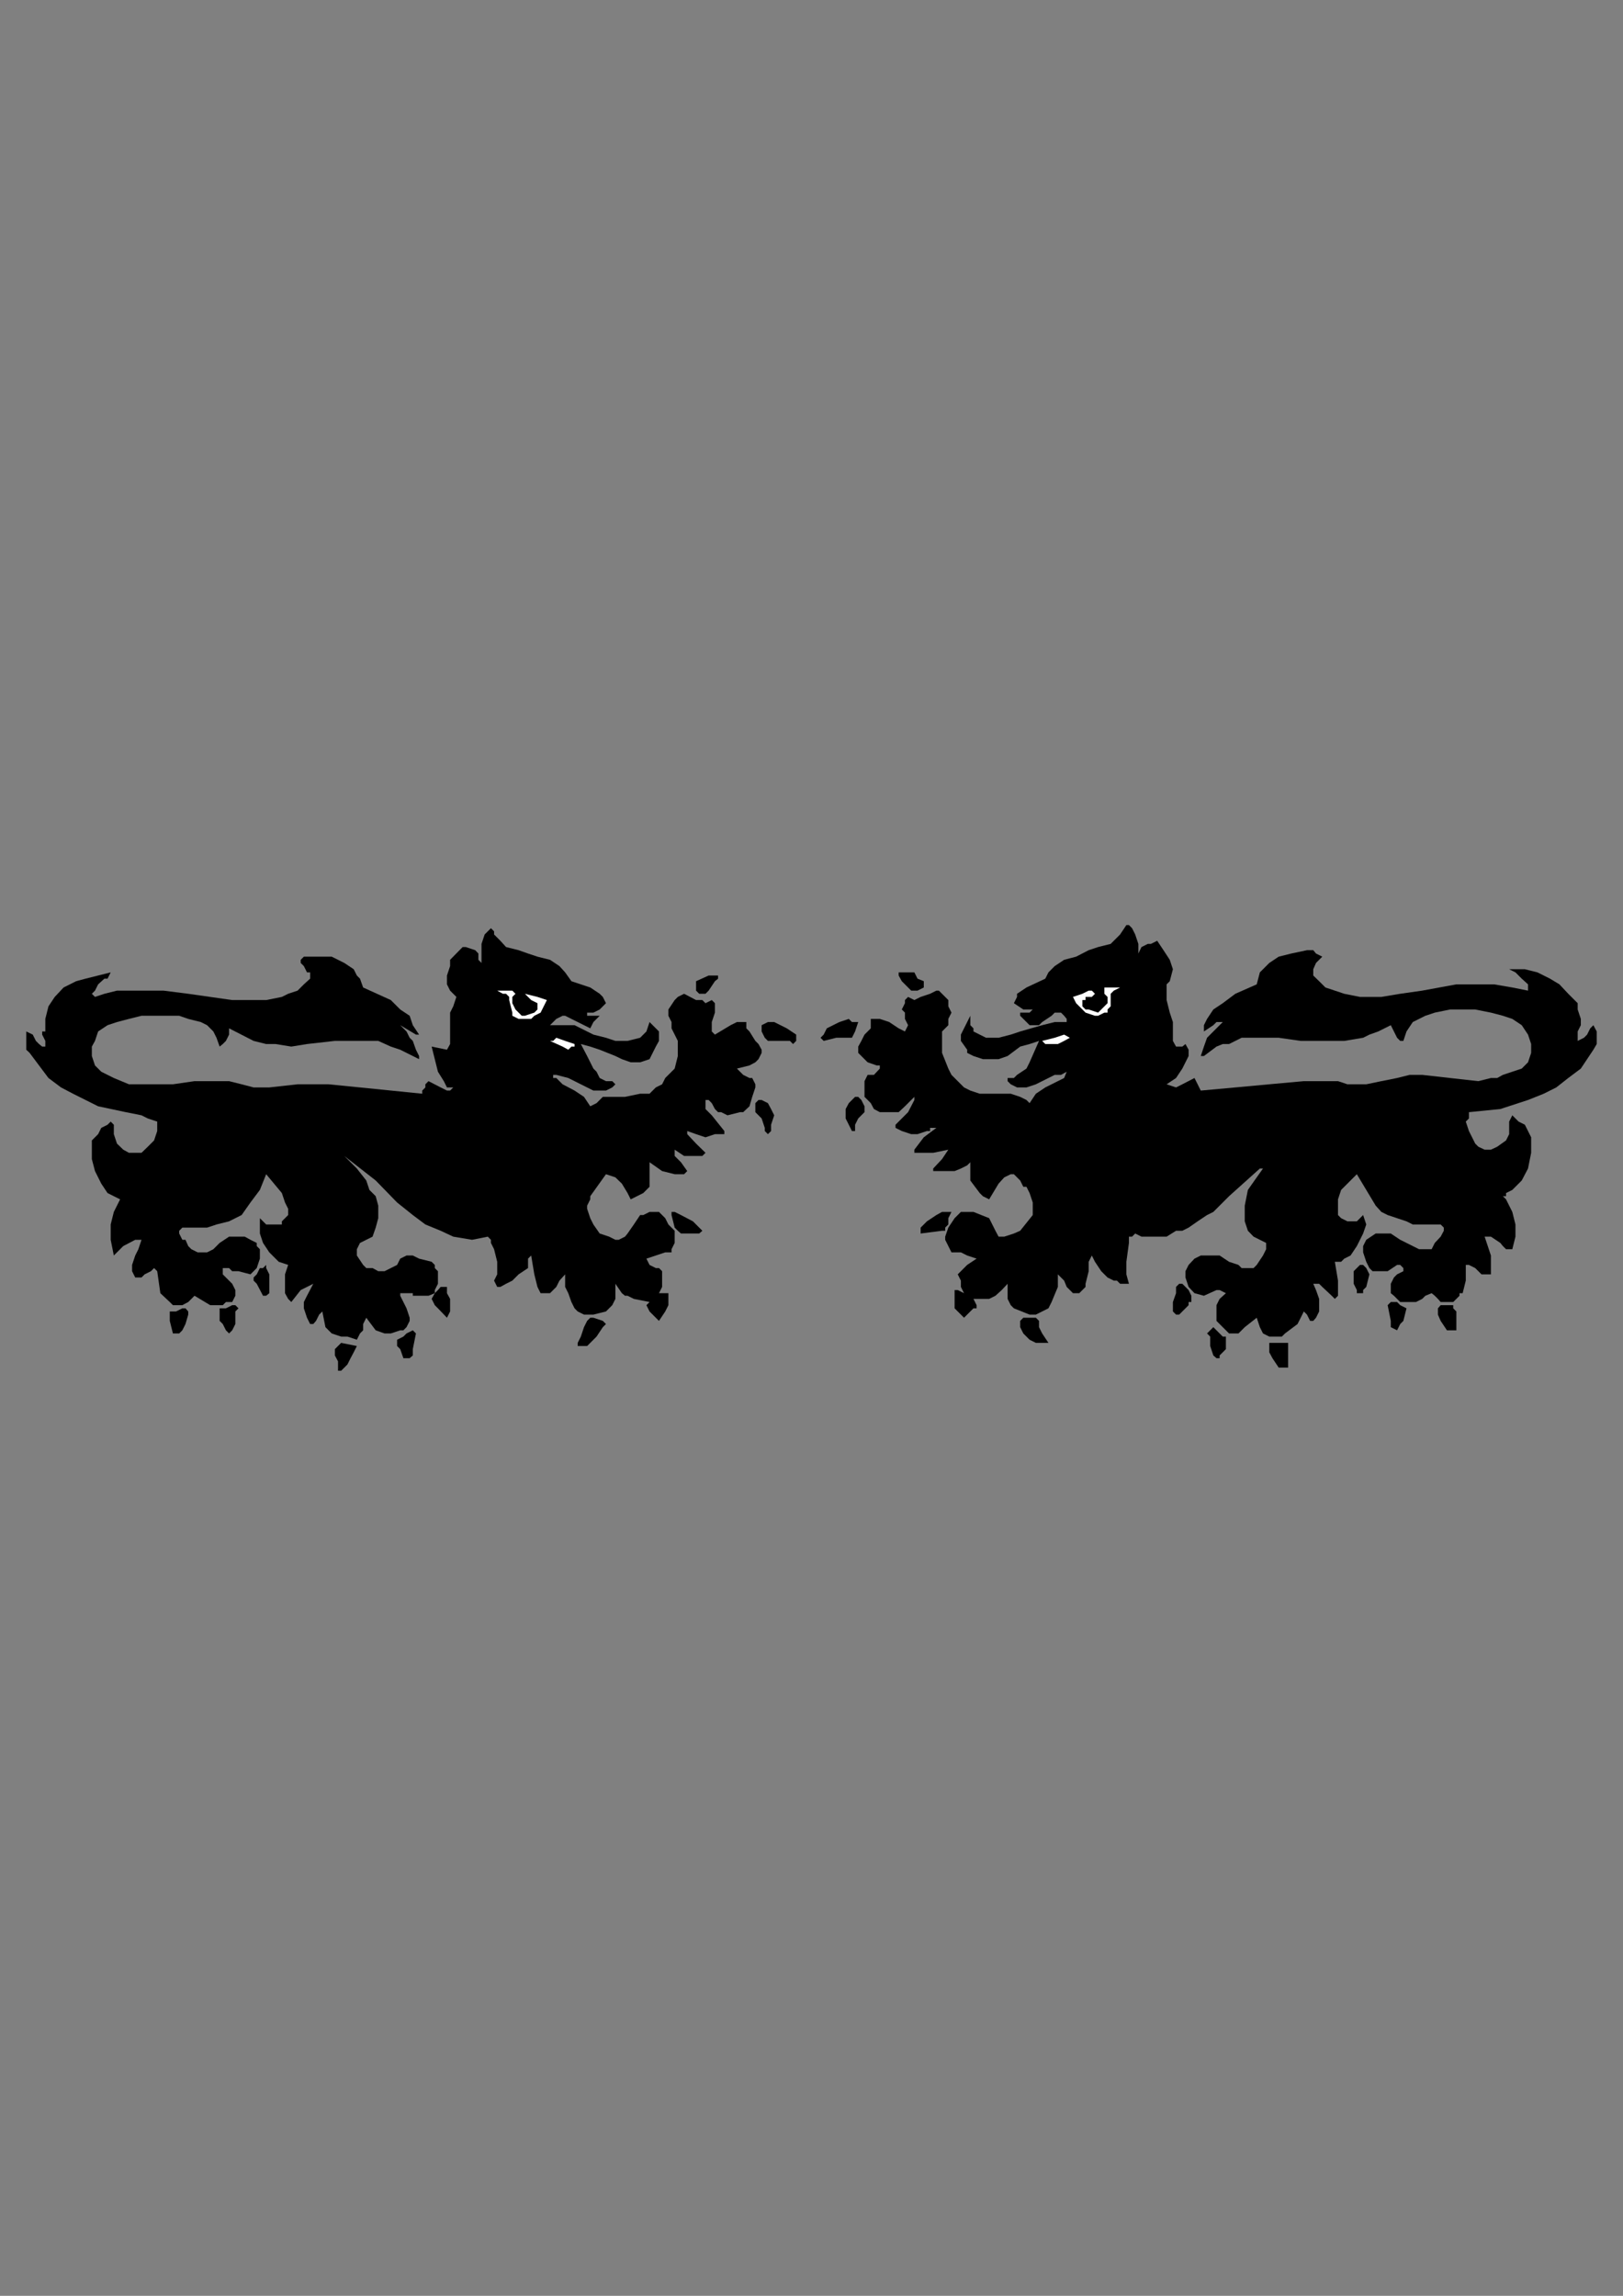<?xml version="1.0" encoding="utf-8"?>
<!-- Created by UniConvertor 2.0rc4 (https://sk1project.net/) -->
<svg xmlns="http://www.w3.org/2000/svg" height="841.89pt" viewBox="0 0 595.276 841.89" width="595.276pt" version="1.1" xmlns:xlink="http://www.w3.org/1999/xlink" id="ba08981e-f60b-11ea-8d8c-dcc15c148e23">

<rect x="0" y="0" width="595.276" height="841.89" fill="#808080" stroke="none"/>

<g>
	<g>
		<path style="fill:#000000;" d="M 183.518,344.985 L 185.606,347.289 190.214,348.441 193.67,349.665 197.126,350.817 201.734,351.969 205.19,354.273 207.278,356.577 209.582,359.817 216.494,362.121 219.95,364.425 221.102,365.577 222.254,367.881 221.102,369.033 219.95,370.185 217.646,371.337 215.342,371.337 215.342,372.489 216.494,372.489 218.798,372.489 219.95,372.489 217.646,374.793 216.494,377.097 214.19,375.945 211.886,374.793 209.582,373.641 207.278,372.489 206.342,372.489 204.038,373.641 201.734,375.945 206.342,375.945 210.734,375.945 217.646,379.401 222.254,380.553 225.71,381.705 230.174,381.705 234.782,380.553 235.934,379.401 237.086,378.249 238.238,374.793 239.39,375.945 241.694,378.249 241.694,381.705 240.542,383.793 238.238,388.401 234.782,389.553 231.326,389.553 228.086,388.401 225.71,387.249 219.95,384.945 216.494,383.793 213.038,382.857 215.342,387.249 217.646,391.857 218.798,393.009 219.95,395.313 222.254,396.465 224.558,396.465 225.71,397.617 224.558,398.769 222.254,399.921 219.95,399.921 217.646,399.921 213.038,397.617 208.43,395.313 204.038,394.161 202.886,394.161 202.886,395.313 204.038,395.313 206.342,397.617 210.734,399.921 214.19,402.225 216.494,405.681 218.798,404.529 219.95,403.377 221.102,402.225 223.406,402.225 229.238,402.225 234.782,401.073 238.238,401.073 240.542,398.769 242.846,397.617 243.998,395.313 247.454,391.857 248.606,387.249 248.606,383.793 248.606,381.705 247.454,379.401 246.302,377.097 246.302,374.793 245.15,372.489 245.15,370.185 247.454,366.729 248.606,365.577 250.91,364.425 255.302,366.729 257.606,366.729 258.758,367.881 261.062,366.729 262.214,367.881 262.214,369.033 262.214,371.337 261.062,374.793 261.062,377.097 261.062,378.249 262.214,379.401 267.974,375.945 270.278,374.793 271.43,374.793 273.734,374.793 273.734,377.097 274.886,378.249 277.046,381.705 278.198,382.857 279.35,384.945 279.35,386.097 278.198,388.401 277.046,389.553 274.886,390.705 270.278,391.857 271.43,393.009 272.582,394.161 274.886,395.313 275.894,395.313 277.046,397.617 277.046,398.769 275.894,402.225 274.886,405.681 272.582,407.841 272.582,407.841 271.43,407.841 266.822,408.993 264.518,407.841 263.366,407.841 262.214,406.689 261.062,404.529 259.91,403.377 258.758,403.377 258.758,406.689 261.062,408.993 265.67,414.753 265.67,415.905 262.214,415.905 258.758,417.057 255.302,415.905 252.062,414.753 252.062,415.905 255.302,419.361 258.758,422.745 258.758,422.745 257.606,423.897 255.302,423.897 252.998,423.897 250.91,423.897 247.454,421.593 247.454,423.897 249.758,426.201 252.062,429.441 250.91,430.593 247.454,430.593 242.846,429.441 238.238,426.201 238.238,429.441 238.238,431.745 238.238,435.201 235.934,437.505 233.63,438.657 231.326,439.809 230.174,437.505 228.086,434.049 225.71,431.745 222.254,430.593 216.494,438.657 216.494,439.809 215.342,442.113 215.342,443.265 216.494,446.721 217.646,449.025 219.95,452.337 223.406,453.489 225.71,454.641 226.934,454.641 229.238,453.489 230.174,452.337 232.478,449.025 234.782,445.569 235.934,445.569 238.238,444.417 240.542,444.417 241.694,444.417 242.846,445.569 243.998,446.721 245.15,449.025 247.454,451.329 247.454,455.793 246.302,458.097 246.302,459.249 243.998,459.249 240.542,460.401 237.086,461.553 238.238,463.857 240.542,465.009 241.694,465.009 242.846,466.161 242.846,467.313 242.846,469.617 242.846,471.921 241.694,474.225 242.846,474.225 242.846,474.225 243.998,474.225 245.15,474.225 245.15,476.313 245.15,478.617 243.998,480.921 241.694,484.377 239.39,482.073 238.238,480.921 237.086,478.617 237.086,478.617 238.238,477.465 238.238,477.465 232.478,476.313 230.174,475.161 229.238,475.161 228.086,474.225 225.71,470.769 225.71,476.313 224.558,478.617 223.406,479.769 222.254,480.921 217.646,482.073 216.494,482.073 215.342,482.073 214.19,482.073 211.886,480.921 211.886,480.921 211.886,480.921 210.734,479.769 209.582,477.465 208.43,474.225 207.278,471.921 207.278,468.465 207.278,467.313 205.19,469.617 204.038,471.921 201.734,474.225 200.582,474.225 198.278,474.225 197.126,471.921 195.974,467.313 194.822,460.401 193.67,461.553 193.67,462.705 193.67,465.009 190.214,467.313 187.91,469.617 185.606,470.769 183.518,471.921 182.366,471.921 181.214,469.617 182.366,467.313 182.366,462.705 181.214,458.097 180.062,455.793 180.062,454.641 178.91,453.489 173.15,454.641 166.238,453.489 161.63,451.329 156.014,449.025 151.406,445.569 145.646,440.961 137.798,432.897 126.278,423.897 130.886,428.505 134.342,432.897 135.494,436.353 137.798,438.657 138.734,442.113 138.734,446.721 137.798,450.177 136.646,453.489 134.342,454.641 132.038,455.793 130.886,458.097 130.886,459.249 130.886,460.401 133.19,463.857 134.342,465.009 136.646,465.009 138.734,466.161 141.038,466.161 145.646,463.857 146.798,461.553 149.102,460.401 151.406,460.401 153.71,461.553 158.318,462.705 159.47,463.857 159.47,465.009 160.622,466.161 160.622,470.769 159.47,473.073 159.47,474.225 157.166,475.161 154.862,475.161 151.406,475.161 151.406,474.225 150.254,474.225 146.798,474.225 146.798,475.161 147.95,477.465 149.102,479.769 150.254,483.225 150.254,484.377 149.102,486.681 147.95,487.833 146.798,487.833 143.342,488.985 141.038,488.985 137.798,487.833 134.342,483.225 133.19,485.529 133.19,487.833 132.038,488.985 130.886,491.289 127.43,490.137 125.126,490.137 121.67,488.985 119.366,486.681 118.214,480.921 117.062,482.073 115.91,484.377 114.902,485.529 113.75,485.529 112.598,483.225 111.446,479.769 111.446,477.465 112.598,475.161 114.902,470.769 112.598,471.921 110.294,473.073 106.838,477.465 105.686,476.313 104.534,474.225 104.534,469.617 104.534,467.313 105.686,463.857 102.23,462.705 98.774,459.249 96.47,455.793 95.318,452.337 95.318,449.025 95.318,447.873 95.318,446.721 96.47,447.873 97.622,449.025 101.078,449.025 103.382,449.025 103.382,447.873 105.686,445.569 105.686,443.265 104.534,440.961 103.382,437.505 97.622,430.593 95.318,436.353 91.862,440.961 88.622,445.569 84.014,447.873 79.406,449.025 75.95,450.177 66.878,450.177 65.726,451.329 65.726,452.337 66.878,454.641 68.03,454.641 69.038,456.945 70.19,458.097 72.494,459.249 73.646,459.249 75.95,459.249 78.254,458.097 80.558,455.793 84.014,453.489 86.318,453.489 89.774,453.489 91.862,454.641 94.166,455.793 94.166,456.945 95.318,458.097 95.318,460.401 95.318,461.553 94.166,465.009 93.014,466.161 93.014,466.161 91.862,467.313 87.47,466.161 85.166,466.161 84.014,465.009 82.862,465.009 82.862,465.009 81.71,465.009 81.71,466.161 81.71,467.313 84.014,469.617 85.166,470.769 86.318,473.073 86.318,474.225 86.318,475.161 85.166,477.465 82.862,477.465 81.71,478.617 77.102,478.617 71.342,475.161 69.038,477.465 66.878,478.617 66.878,478.617 65.726,478.617 63.422,478.617 62.27,477.465 58.814,474.225 57.662,466.161 56.51,465.009 55.358,466.161 53.054,467.313 51.902,468.465 50.75,468.465 49.598,468.465 48.446,466.161 48.446,463.857 49.598,460.401 50.75,458.097 51.902,454.641 51.902,454.641 50.75,454.641 49.598,454.641 45.206,456.945 44.054,458.097 41.75,460.401 41.75,460.401 40.598,454.641 40.598,452.337 40.598,449.025 41.75,444.417 44.054,439.809 39.446,437.505 37.142,434.049 34.838,429.441 33.686,425.049 33.686,421.593 33.686,418.209 35.99,415.905 37.142,413.601 39.446,412.449 40.598,411.297 40.598,411.297 41.75,412.449 41.75,415.905 42.902,419.361 45.206,421.593 47.294,422.745 49.598,422.745 51.902,422.745 54.206,420.513 56.51,418.209 57.662,414.753 57.662,411.297 54.206,410.145 51.902,408.993 46.142,407.841 35.99,405.681 26.774,401.073 22.382,398.769 17.774,395.313 14.318,390.705 10.862,386.097 9.638,384.945 9.638,382.857 9.638,380.553 9.638,378.249 12.014,379.401 13.166,381.705 14.318,382.857 15.47,383.793 16.622,383.793 16.622,382.857 16.622,381.705 15.47,379.401 15.47,378.249 16.622,378.249 16.622,373.641 17.774,369.033 20.078,365.577 23.318,362.121 27.926,359.817 31.382,358.881 35.99,357.729 40.598,356.577 39.446,358.881 38.294,358.881 35.99,360.969 34.838,363.273 33.686,364.425 34.838,365.577 38.294,364.425 42.902,363.273 51.902,363.273 59.966,363.273 69.038,364.425 85.166,366.729 94.166,366.729 97.622,366.729 103.382,365.577 105.686,364.425 109.142,363.273 111.446,360.969 113.75,358.881 113.75,356.577 112.598,356.577 111.446,354.273 110.294,353.121 110.294,351.969 111.446,350.817 115.91,350.817 121.67,350.817 126.278,353.121 129.734,355.425 130.886,357.729 132.038,358.881 133.19,362.121 143.342,366.729 146.798,370.185 150.254,372.489 151.406,375.945 153.71,379.401 153.71,379.401 152.558,379.401 146.798,375.945 147.95,377.097 149.102,378.249 150.254,380.553 151.406,381.705 152.558,384.945 153.71,387.249 153.71,388.401 149.102,386.097 146.798,384.945 143.342,383.793 138.734,381.705 133.19,381.705 122.822,381.705 112.598,382.857 106.838,383.793 101.078,382.857 97.622,382.857 93.014,381.705 84.014,377.097 84.014,379.401 82.862,381.705 81.71,382.857 80.558,383.793 79.406,380.553 78.254,378.249 75.95,375.945 73.646,374.793 69.038,373.641 65.726,372.489 61.118,372.489 56.51,372.489 51.902,372.489 47.294,373.641 42.902,374.793 39.446,375.945 35.99,378.249 34.838,381.705 33.686,383.793 33.686,387.249 34.838,390.705 37.142,393.009 39.446,394.161 41.75,395.313 47.294,397.617 54.206,397.617 63.422,397.617 71.342,396.465 79.406,396.465 84.014,396.465 88.622,397.617 93.014,398.769 98.774,398.769 109.142,397.617 120.518,397.617 132.038,398.769 154.862,401.073 154.862,399.921 156.014,398.769 156.014,397.617 157.166,396.465 161.63,398.769 163.934,399.921 165.086,399.921 166.238,398.769 163.934,398.769 162.782,396.465 160.622,393.009 159.47,388.401 158.318,383.793 163.934,384.945 165.086,382.857 165.086,380.553 165.086,377.097 165.086,374.793 165.086,371.337 166.238,369.033 167.39,365.577 166.238,364.425 165.086,363.273 163.934,360.969 163.934,357.729 165.086,354.273 165.086,351.969 168.542,348.441 169.694,347.289 169.694,347.289 170.846,347.289 174.302,348.441 175.454,349.665 175.454,350.817 175.454,351.969 176.606,353.121 176.606,353.121 176.606,349.665 176.606,346.137 177.758,342.681 180.062,340.377 181.214,341.529 181.214,342.681 182.366,343.833 183.518,344.985 Z" />
		<path style="fill:#000000;" d="M 416.366,342.681 L 417.518,346.137 417.518,349.665 418.67,347.289 420.974,346.137 422.126,346.137 424.43,344.985 426.734,348.441 429.038,351.969 430.19,355.425 429.038,359.817 427.886,360.969 427.886,363.273 427.886,365.577 427.886,366.729 429.038,371.337 430.19,374.793 430.19,377.097 430.19,379.401 430.19,381.705 431.342,383.793 433.646,383.793 434.798,382.857 435.95,384.945 435.95,387.249 433.646,391.857 431.342,395.313 427.886,397.617 431.342,398.769 433.646,397.617 438.11,395.313 439.262,397.617 440.414,399.921 453.086,398.769 465.542,397.617 478.214,396.465 490.742,396.465 494.198,397.617 496.502,397.617 501.11,397.617 506.654,396.465 512.414,395.313 517.022,394.161 521.63,394.161 531.854,395.313 542.222,396.465 546.83,395.313 549.134,395.313 551.222,394.161 554.678,393.009 558.134,391.857 560.438,389.553 561.59,386.097 561.59,382.857 560.438,379.401 558.134,375.945 554.678,373.641 551.222,372.489 546.83,371.337 541.07,370.185 536.462,370.185 531.854,370.185 526.238,371.337 522.782,372.489 518.174,374.793 515.87,378.249 514.718,381.705 513.566,381.705 513.566,381.705 512.414,380.553 510.11,375.945 505.502,378.249 502.262,379.401 499.958,380.553 493.046,381.705 489.59,381.705 488.438,381.705 486.134,381.705 477.062,381.705 468.998,380.553 464.39,380.553 459.782,380.553 455.39,380.553 450.782,382.857 448.478,382.857 446.174,383.793 441.566,387.249 440.414,387.249 441.566,383.793 442.718,380.553 448.478,374.793 446.174,374.793 445.022,375.945 441.566,378.249 441.566,375.945 442.718,373.641 445.022,370.185 448.478,367.881 453.086,364.425 460.934,360.969 462.086,356.577 465.542,353.121 468.998,350.817 473.606,349.665 479.366,348.441 481.67,348.441 482.678,349.665 484.982,350.817 483.83,351.969 482.678,353.121 481.67,355.425 481.67,357.729 483.83,359.817 486.134,362.121 489.59,363.273 493.046,364.425 498.806,365.577 506.654,365.577 513.566,364.425 521.63,363.273 534.158,360.969 541.07,360.969 547.982,360.969 554.678,362.121 560.438,363.273 560.438,362.121 560.438,360.969 558.134,358.881 555.83,356.577 553.526,355.425 559.286,355.425 563.894,356.577 568.502,358.881 571.958,360.969 575.198,364.425 578.654,367.881 578.654,370.185 579.806,373.641 579.806,375.945 578.654,378.249 578.654,380.553 578.654,381.705 578.654,381.705 580.958,380.553 582.11,379.401 583.262,377.097 584.414,375.945 585.638,378.249 585.638,380.553 585.638,382.857 584.414,384.945 582.11,388.401 579.806,391.857 575.198,395.313 570.806,398.769 566.198,401.073 560.438,403.377 550.286,406.689 538.766,407.841 538.766,410.145 537.614,411.297 538.766,414.753 539.918,417.057 541.07,419.361 542.222,420.513 544.526,421.593 546.83,421.593 549.134,420.513 552.374,418.209 553.526,415.905 553.526,413.601 553.526,411.297 554.678,408.993 556.982,411.297 559.286,412.449 560.438,414.753 561.59,417.057 561.59,422.745 560.438,428.505 558.134,432.897 554.678,436.353 552.374,437.505 552.374,438.657 551.222,438.657 552.374,439.809 553.526,442.113 554.678,444.417 555.83,449.025 555.83,453.489 554.678,458.097 553.526,458.097 552.374,458.097 551.222,456.945 550.286,455.793 546.83,453.489 545.678,453.489 545.678,453.489 544.526,453.489 545.678,456.945 546.83,460.401 546.83,463.857 546.83,467.313 544.526,467.313 543.374,467.313 542.222,466.161 541.07,465.009 538.766,463.857 537.614,463.857 537.614,465.009 537.614,465.009 537.614,467.313 537.614,469.617 536.462,474.225 535.31,474.225 535.31,475.161 534.158,476.313 533.006,477.465 528.398,477.465 527.39,476.313 526.238,475.161 525.086,474.225 522.782,475.161 521.63,476.313 519.326,477.465 513.566,477.465 511.262,475.161 510.11,474.225 510.11,474.225 510.11,473.073 510.11,470.769 511.262,468.465 512.414,467.313 514.718,466.161 514.718,465.009 513.566,463.857 513.566,463.857 512.414,463.857 508.958,466.161 506.654,466.161 505.502,466.161 503.414,466.161 502.262,465.009 501.11,462.705 499.958,459.249 499.958,456.945 501.11,454.641 504.566,452.337 507.806,452.337 510.11,452.337 513.566,454.641 518.174,456.945 520.478,458.097 522.782,458.097 525.086,458.097 526.238,455.793 528.398,453.489 529.55,451.329 529.55,451.329 529.55,450.177 528.398,449.025 521.63,449.025 519.326,449.025 518.174,449.025 515.87,447.873 512.414,446.721 508.958,445.569 506.654,444.417 504.566,442.113 501.11,436.353 497.654,430.593 495.35,432.897 491.894,436.353 490.742,439.809 490.742,442.113 490.742,444.417 490.742,445.569 491.894,446.721 494.198,447.873 497.654,447.873 498.806,446.721 499.958,445.569 501.11,449.025 499.958,452.337 497.654,456.945 495.35,460.401 493.046,461.553 491.894,462.705 489.59,462.705 490.742,469.617 490.742,473.073 490.742,474.225 490.742,475.161 489.59,476.313 488.438,475.161 484.982,471.921 483.83,470.769 481.67,470.769 482.678,473.073 483.83,476.313 483.83,480.921 482.678,483.225 481.67,484.377 480.518,484.377 480.518,484.377 479.366,482.073 478.214,480.921 478.214,480.921 477.062,483.225 475.91,485.529 471.302,488.985 470.15,490.137 467.846,490.137 465.542,490.137 463.238,488.985 462.086,486.681 460.934,483.225 456.542,486.681 454.238,488.985 453.086,488.985 450.782,488.985 448.478,486.681 447.326,485.529 446.174,484.377 446.174,482.073 446.174,478.617 447.326,476.313 449.63,474.225 447.326,473.073 446.174,473.073 441.566,475.161 438.11,474.225 435.95,471.921 434.798,468.465 434.798,466.161 435.95,463.857 438.11,461.553 440.414,460.401 443.87,460.401 447.326,460.401 450.782,462.705 454.238,463.857 455.39,465.009 457.694,465.009 459.782,465.009 460.934,463.857 463.238,460.401 464.39,458.097 464.39,456.945 464.39,455.793 462.086,454.641 459.782,453.489 457.694,451.329 456.542,447.873 456.542,444.417 456.542,442.113 457.694,436.353 460.934,431.745 463.238,428.505 462.086,428.505 450.782,438.657 445.022,444.417 442.718,445.569 439.262,447.873 435.95,450.177 433.646,451.329 431.342,451.329 427.886,453.489 424.43,453.489 422.126,453.489 420.974,453.489 418.67,453.489 416.366,452.337 415.214,453.489 414.062,453.489 414.062,455.793 413.126,462.705 413.126,467.313 414.062,470.769 413.126,470.769 410.822,470.769 409.67,469.617 408.518,469.617 406.214,468.465 403.91,466.161 401.606,462.705 400.454,460.401 399.302,462.705 399.302,466.161 398.15,470.769 398.15,471.921 396.998,473.073 395.846,474.225 395.846,474.225 393.542,474.225 392.39,473.073 391.238,471.921 390.302,469.617 387.998,467.313 387.998,469.617 387.998,471.921 385.694,477.465 384.542,479.769 382.238,480.921 379.934,482.073 377.63,482.073 371.87,479.769 370.718,478.617 369.566,476.313 369.566,474.225 369.566,471.921 369.566,470.769 367.406,473.073 365.102,475.161 362.798,476.313 360.494,476.313 357.038,476.313 358.19,478.617 358.19,479.769 357.038,479.769 353.582,483.225 352.43,482.073 350.126,479.769 350.126,476.313 350.126,474.225 350.126,473.073 351.278,473.073 353.582,474.225 352.43,471.921 352.43,469.617 351.278,467.313 352.43,466.161 354.734,463.857 358.19,461.553 358.19,461.553 354.734,460.401 352.43,459.249 348.974,459.249 347.822,456.945 346.67,454.641 346.67,453.489 347.822,450.177 350.126,446.721 352.43,444.417 354.734,444.417 357.038,444.417 362.798,446.721 363.95,449.025 365.102,451.329 366.254,453.489 368.342,453.489 371.87,452.337 374.174,451.329 378.782,445.569 378.782,443.265 378.782,440.961 377.63,437.505 376.478,435.201 375.326,435.201 374.174,432.897 371.87,430.593 370.718,430.593 368.342,431.745 366.254,434.049 362.798,439.809 360.494,438.657 359.342,437.505 355.886,432.897 355.886,429.441 355.886,426.201 355.886,426.201 354.734,427.353 352.43,428.505 350.126,429.441 347.822,429.441 344.366,429.441 342.278,429.441 342.278,428.505 342.278,428.505 345.518,425.049 347.822,421.593 342.278,422.745 338.822,422.745 337.67,422.745 335.366,422.745 335.366,422.745 335.366,421.593 338.822,417.057 343.43,413.601 342.278,413.601 341.126,413.601 341.126,414.753 339.974,414.753 336.518,415.905 334.214,415.905 330.758,414.753 328.454,413.601 328.454,412.449 330.758,410.145 333.062,407.841 335.366,403.377 335.366,402.225 335.366,402.225 334.214,403.377 331.91,405.681 329.606,407.841 327.302,407.841 324.998,407.841 322.694,407.841 320.534,406.689 319.382,404.529 317.078,402.225 317.078,398.769 317.078,397.617 317.078,396.465 318.23,394.161 320.534,394.161 322.694,391.857 322.694,390.705 321.542,390.705 318.23,389.553 315.926,387.249 314.774,386.097 314.774,384.945 314.774,383.793 315.926,381.705 317.078,379.401 319.382,377.097 319.382,373.641 321.542,373.641 322.694,373.641 326.15,374.793 329.606,377.097 331.91,378.249 333.062,375.945 331.91,373.641 331.91,371.337 330.758,370.185 331.91,367.881 331.91,366.729 333.062,365.577 335.366,366.729 337.67,365.577 341.126,364.425 343.43,363.273 344.366,363.273 345.518,364.425 347.822,366.729 347.822,369.033 348.974,371.337 347.822,373.641 347.822,375.945 345.518,378.249 345.518,380.553 345.518,386.097 347.822,391.857 348.974,394.161 351.278,396.465 353.582,398.769 355.886,399.921 359.342,401.073 362.798,401.073 366.254,401.073 370.718,401.073 374.174,402.225 376.478,403.377 377.63,404.529 379.934,401.073 383.39,398.769 390.302,395.313 391.238,393.009 389.15,394.161 386.846,394.161 384.542,395.313 382.238,396.465 379.934,397.617 376.478,398.769 373.022,398.769 370.718,397.617 369.566,396.465 369.566,395.313 369.566,395.313 370.718,395.313 371.87,395.313 373.022,394.161 376.478,391.857 377.63,389.553 381.086,381.705 377.63,382.857 374.174,383.793 369.566,387.249 366.254,388.401 363.95,388.401 360.494,388.401 357.038,387.249 354.734,386.097 354.734,384.945 352.43,381.705 352.43,379.401 353.582,377.097 354.734,374.793 355.886,372.489 355.886,374.793 355.886,375.945 357.038,377.097 357.038,378.249 361.646,380.553 366.254,380.553 370.718,379.401 374.174,378.249 382.238,375.945 386.846,374.793 387.998,374.793 391.238,374.793 391.238,373.641 390.302,372.489 389.15,371.337 386.846,371.337 385.694,372.489 382.238,374.793 381.086,375.945 379.934,375.945 377.63,375.945 376.478,374.793 375.326,373.641 374.174,372.489 374.174,371.337 375.326,371.337 376.478,371.337 377.63,371.337 378.782,370.185 377.63,370.185 375.326,370.185 371.87,367.881 373.022,365.577 373.022,364.425 376.478,362.121 383.39,358.881 384.542,356.577 386.846,354.273 390.302,351.969 394.694,350.817 399.302,348.441 402.758,347.289 407.366,346.137 410.822,342.681 413.126,339.225 414.062,339.225 415.214,340.377 416.366,342.681 Z" />
		<path style="fill:#000000;" d="M 263.366,357.729 L 263.366,358.881 262.214,359.817 259.91,363.273 258.758,364.425 257.606,364.425 256.454,364.425 255.302,363.273 255.302,362.121 255.302,359.817 259.91,357.729 261.062,357.729 263.366,357.729 Z" />
		<path style="fill:#000000;" d="M 338.822,359.817 L 338.822,360.969 338.822,362.121 336.518,363.273 335.366,363.273 334.214,363.273 333.062,362.121 330.758,359.817 329.606,357.729 329.606,356.577 331.91,356.577 335.366,356.577 336.518,358.881 338.822,359.817 Z" />
		<path style="fill:#ffffff;" d="M 189.062,364.425 L 187.91,365.577 187.91,367.881 189.062,370.185 190.214,371.337 191.366,372.489 192.518,372.489 195.974,371.337 197.126,370.185 197.126,369.033 197.126,367.881 194.822,366.729 192.518,364.425 192.518,364.425 197.126,365.577 200.582,366.729 198.278,371.337 195.974,372.489 194.822,373.641 193.67,373.641 190.214,373.641 187.91,372.489 187.91,371.337 187.91,371.337 186.758,366.729 186.758,365.577 185.606,364.425 184.454,364.425 182.366,363.273 185.606,363.273 187.91,363.273 187.91,363.273 189.062,364.425 Z" />
		<path style="fill:#ffffff;" d="M 410.822,362.121 L 408.518,363.273 408.518,363.273 407.366,364.425 407.366,369.033 406.214,370.185 406.214,371.337 405.062,371.337 402.758,372.489 401.606,372.489 398.15,371.337 396.998,370.185 394.694,367.881 393.542,365.577 396.998,364.425 399.302,363.273 400.454,363.273 401.606,364.425 401.606,364.425 400.454,365.577 398.15,365.577 398.15,366.729 396.998,366.729 396.998,367.881 396.998,369.033 398.15,370.185 399.302,370.185 402.758,371.337 403.91,370.185 406.214,367.881 406.214,366.729 406.214,365.577 405.062,364.425 405.062,363.273 405.062,362.121 406.214,362.121 407.366,362.121 410.822,362.121 Z" />
		<path style="fill:#000000;" d="M 314.774,374.793 L 313.622,378.249 312.47,380.553 306.71,380.553 302.102,381.705 300.95,380.553 302.102,379.401 303.254,377.097 305.558,375.945 307.862,374.793 311.318,373.641 312.47,374.793 314.774,374.793 Z" />
		<path style="fill:#000000;" d="M 292.022,379.401 L 292.022,381.705 292.022,381.705 292.022,381.705 290.87,382.857 289.718,381.705 287.414,381.705 282.806,381.705 281.654,381.705 280.502,380.553 279.35,378.249 279.35,375.945 281.654,374.793 283.958,374.793 288.566,377.097 292.022,379.401 Z" />
		<path style="fill:#ffffff;" d="M 210.734,382.857 L 210.734,383.793 209.582,383.793 208.43,384.945 206.342,383.793 201.734,381.705 202.886,381.705 204.038,380.553 207.278,381.705 210.734,382.857 Z" />
		<path style="fill:#ffffff;" d="M 392.39,380.553 L 390.302,381.705 387.998,382.857 384.542,382.857 383.39,382.857 382.238,381.705 382.238,381.705 386.846,380.553 390.302,379.401 392.39,380.553 Z" />
		<path style="fill:#000000;" d="M 283.958,408.993 L 282.806,412.449 282.806,414.753 282.806,414.753 281.654,415.905 280.502,414.753 280.502,413.601 279.35,410.145 278.198,408.993 277.046,407.841 277.046,406.689 277.046,404.529 278.198,403.377 279.35,403.377 281.654,404.529 282.806,406.689 283.958,408.993 Z" />
		<path style="fill:#000000;" d="M 317.078,405.681 L 317.078,407.841 315.926,408.993 314.774,410.145 313.622,412.449 313.622,412.449 313.622,413.601 313.622,414.753 312.47,414.753 311.318,412.449 310.166,410.145 310.166,406.689 311.318,404.529 312.47,403.377 313.622,402.225 314.774,402.225 315.926,403.377 317.078,405.681 Z" />
		<path style="fill:#ffffff;" d="M 465.542,426.201 L 468.998,422.745 468.998,422.745 465.542,426.201 Z" />
		<path style="fill:#000000;" d="M 257.606,451.329 L 256.454,452.337 256.454,452.337 254.15,452.337 252.062,452.337 249.758,452.337 248.606,451.329 247.454,450.177 246.302,445.569 246.302,444.417 247.454,444.417 249.758,445.569 254.15,447.873 255.302,449.025 256.454,450.177 257.606,451.329 Z" />
		<path style="fill:#000000;" d="M 347.822,446.721 L 347.822,449.025 346.67,450.177 346.67,451.329 345.518,451.329 337.67,452.337 337.67,450.177 337.67,450.177 339.974,447.873 343.43,445.569 345.518,444.417 347.822,444.417 347.822,444.417 348.974,444.417 347.822,446.721 Z" />
		<path style="fill:#000000;" d="M 98.774,474.225 L 97.622,475.161 97.622,475.161 96.47,475.161 94.166,470.769 93.014,469.617 93.014,468.465 94.166,467.313 95.318,465.009 96.47,465.009 97.622,463.857 97.622,465.009 98.774,467.313 98.774,469.617 98.774,474.225 Z" />
		<path style="fill:#000000;" d="M 163.934,474.225 L 165.086,476.313 165.086,478.617 165.086,480.921 163.934,483.225 160.622,479.769 159.47,478.617 158.318,476.313 159.47,474.225 160.622,473.073 161.63,471.921 162.782,471.921 163.934,471.921 163.934,474.225 Z" />
		<path style="fill:#000000;" d="M 502.262,467.313 L 501.11,471.921 499.958,473.073 499.958,474.225 497.654,474.225 497.654,473.073 496.502,470.769 496.502,468.465 496.502,466.161 497.654,465.009 498.806,463.857 499.958,463.857 501.11,465.009 502.262,467.313 Z" />
		<path style="fill:#000000;" d="M 86.318,480.921 L 86.318,485.529 85.166,487.833 85.166,487.833 84.014,488.985 82.862,487.833 81.71,485.529 80.558,484.377 80.558,482.073 80.558,479.769 82.862,479.769 85.166,478.617 86.318,478.617 86.318,478.617 87.47,479.769 86.318,480.921 Z" />
		<path style="fill:#000000;" d="M 69.038,482.073 L 68.03,485.529 66.878,487.833 66.878,487.833 65.726,488.985 64.574,488.985 63.422,488.985 62.27,484.377 62.27,482.073 62.27,480.921 64.574,480.921 66.878,479.769 68.03,479.769 69.038,480.921 69.038,482.073 Z" />
		<path style="fill:#000000;" d="M 435.95,473.073 L 436.958,475.161 436.958,477.465 435.95,477.465 435.95,478.617 432.494,482.073 431.342,482.073 430.19,480.921 430.19,477.465 431.342,474.225 431.342,471.921 432.494,470.769 433.646,470.769 434.798,471.921 435.95,473.073 Z" />
		<path style="fill:#000000;" d="M 221.102,486.681 L 218.798,490.137 215.342,493.593 213.038,493.593 211.886,493.593 211.886,492.441 213.038,490.137 214.19,486.681 215.342,484.377 216.494,483.225 217.646,483.225 221.102,484.377 221.102,484.377 222.254,485.529 222.254,485.529 221.102,486.681 Z" />
		<path style="fill:#000000;" d="M 515.87,479.769 L 514.718,484.377 513.566,485.529 512.414,487.833 510.11,486.681 510.11,484.377 508.958,478.617 508.958,478.617 510.11,477.465 512.414,477.465 513.566,478.617 515.87,479.769 Z" />
		<path style="fill:#000000;" d="M 152.558,488.985 L 151.406,494.745 151.406,497.049 150.254,498.057 149.102,498.057 147.95,498.057 146.798,494.745 145.646,493.593 145.646,491.289 147.95,490.137 149.102,488.985 151.406,487.833 151.406,487.833 152.558,488.985 Z" />
		<path style="fill:#000000;" d="M 381.086,484.377 L 381.086,486.681 382.238,488.985 384.542,492.441 383.39,492.441 382.238,492.441 379.934,492.441 377.63,491.289 375.326,488.985 374.174,486.681 374.174,484.377 375.326,483.225 377.63,483.225 379.934,483.225 381.086,484.377 Z" />
		<path style="fill:#000000;" d="M 534.158,480.921 L 534.158,484.377 534.158,487.833 531.854,487.833 530.702,487.833 528.398,484.377 527.39,482.073 527.39,479.769 528.398,478.617 529.55,478.617 531.854,478.617 533.006,478.617 533.006,479.769 534.158,480.921 Z" />
		<path style="fill:#000000;" d="M 130.886,493.593 L 129.734,495.897 128.582,498.057 127.43,500.361 125.126,502.665 123.974,502.665 123.974,499.209 122.822,497.049 122.822,494.745 123.974,493.593 125.126,492.441 130.886,493.593 Z" />
		<path style="fill:#000000;" d="M 449.63,490.137 L 449.63,492.441 449.63,494.745 448.478,495.897 447.326,497.049 447.326,498.057 446.174,498.057 445.022,497.049 443.87,493.593 443.87,490.137 442.718,488.985 443.87,487.833 443.87,487.833 445.022,486.681 446.174,487.833 447.326,488.985 448.478,490.137 449.63,490.137 Z" />
		<path style="fill:#000000;" d="M 472.454,493.593 L 472.454,501.513 470.15,501.513 468.998,501.513 466.694,498.057 465.542,495.897 465.542,493.593 465.542,492.441 470.15,492.441 471.302,492.441 472.454,492.441 472.454,493.593 Z" />
	</g>
</g>
<g>
</g>
<g>
</g>
<g>
</g>
</svg>